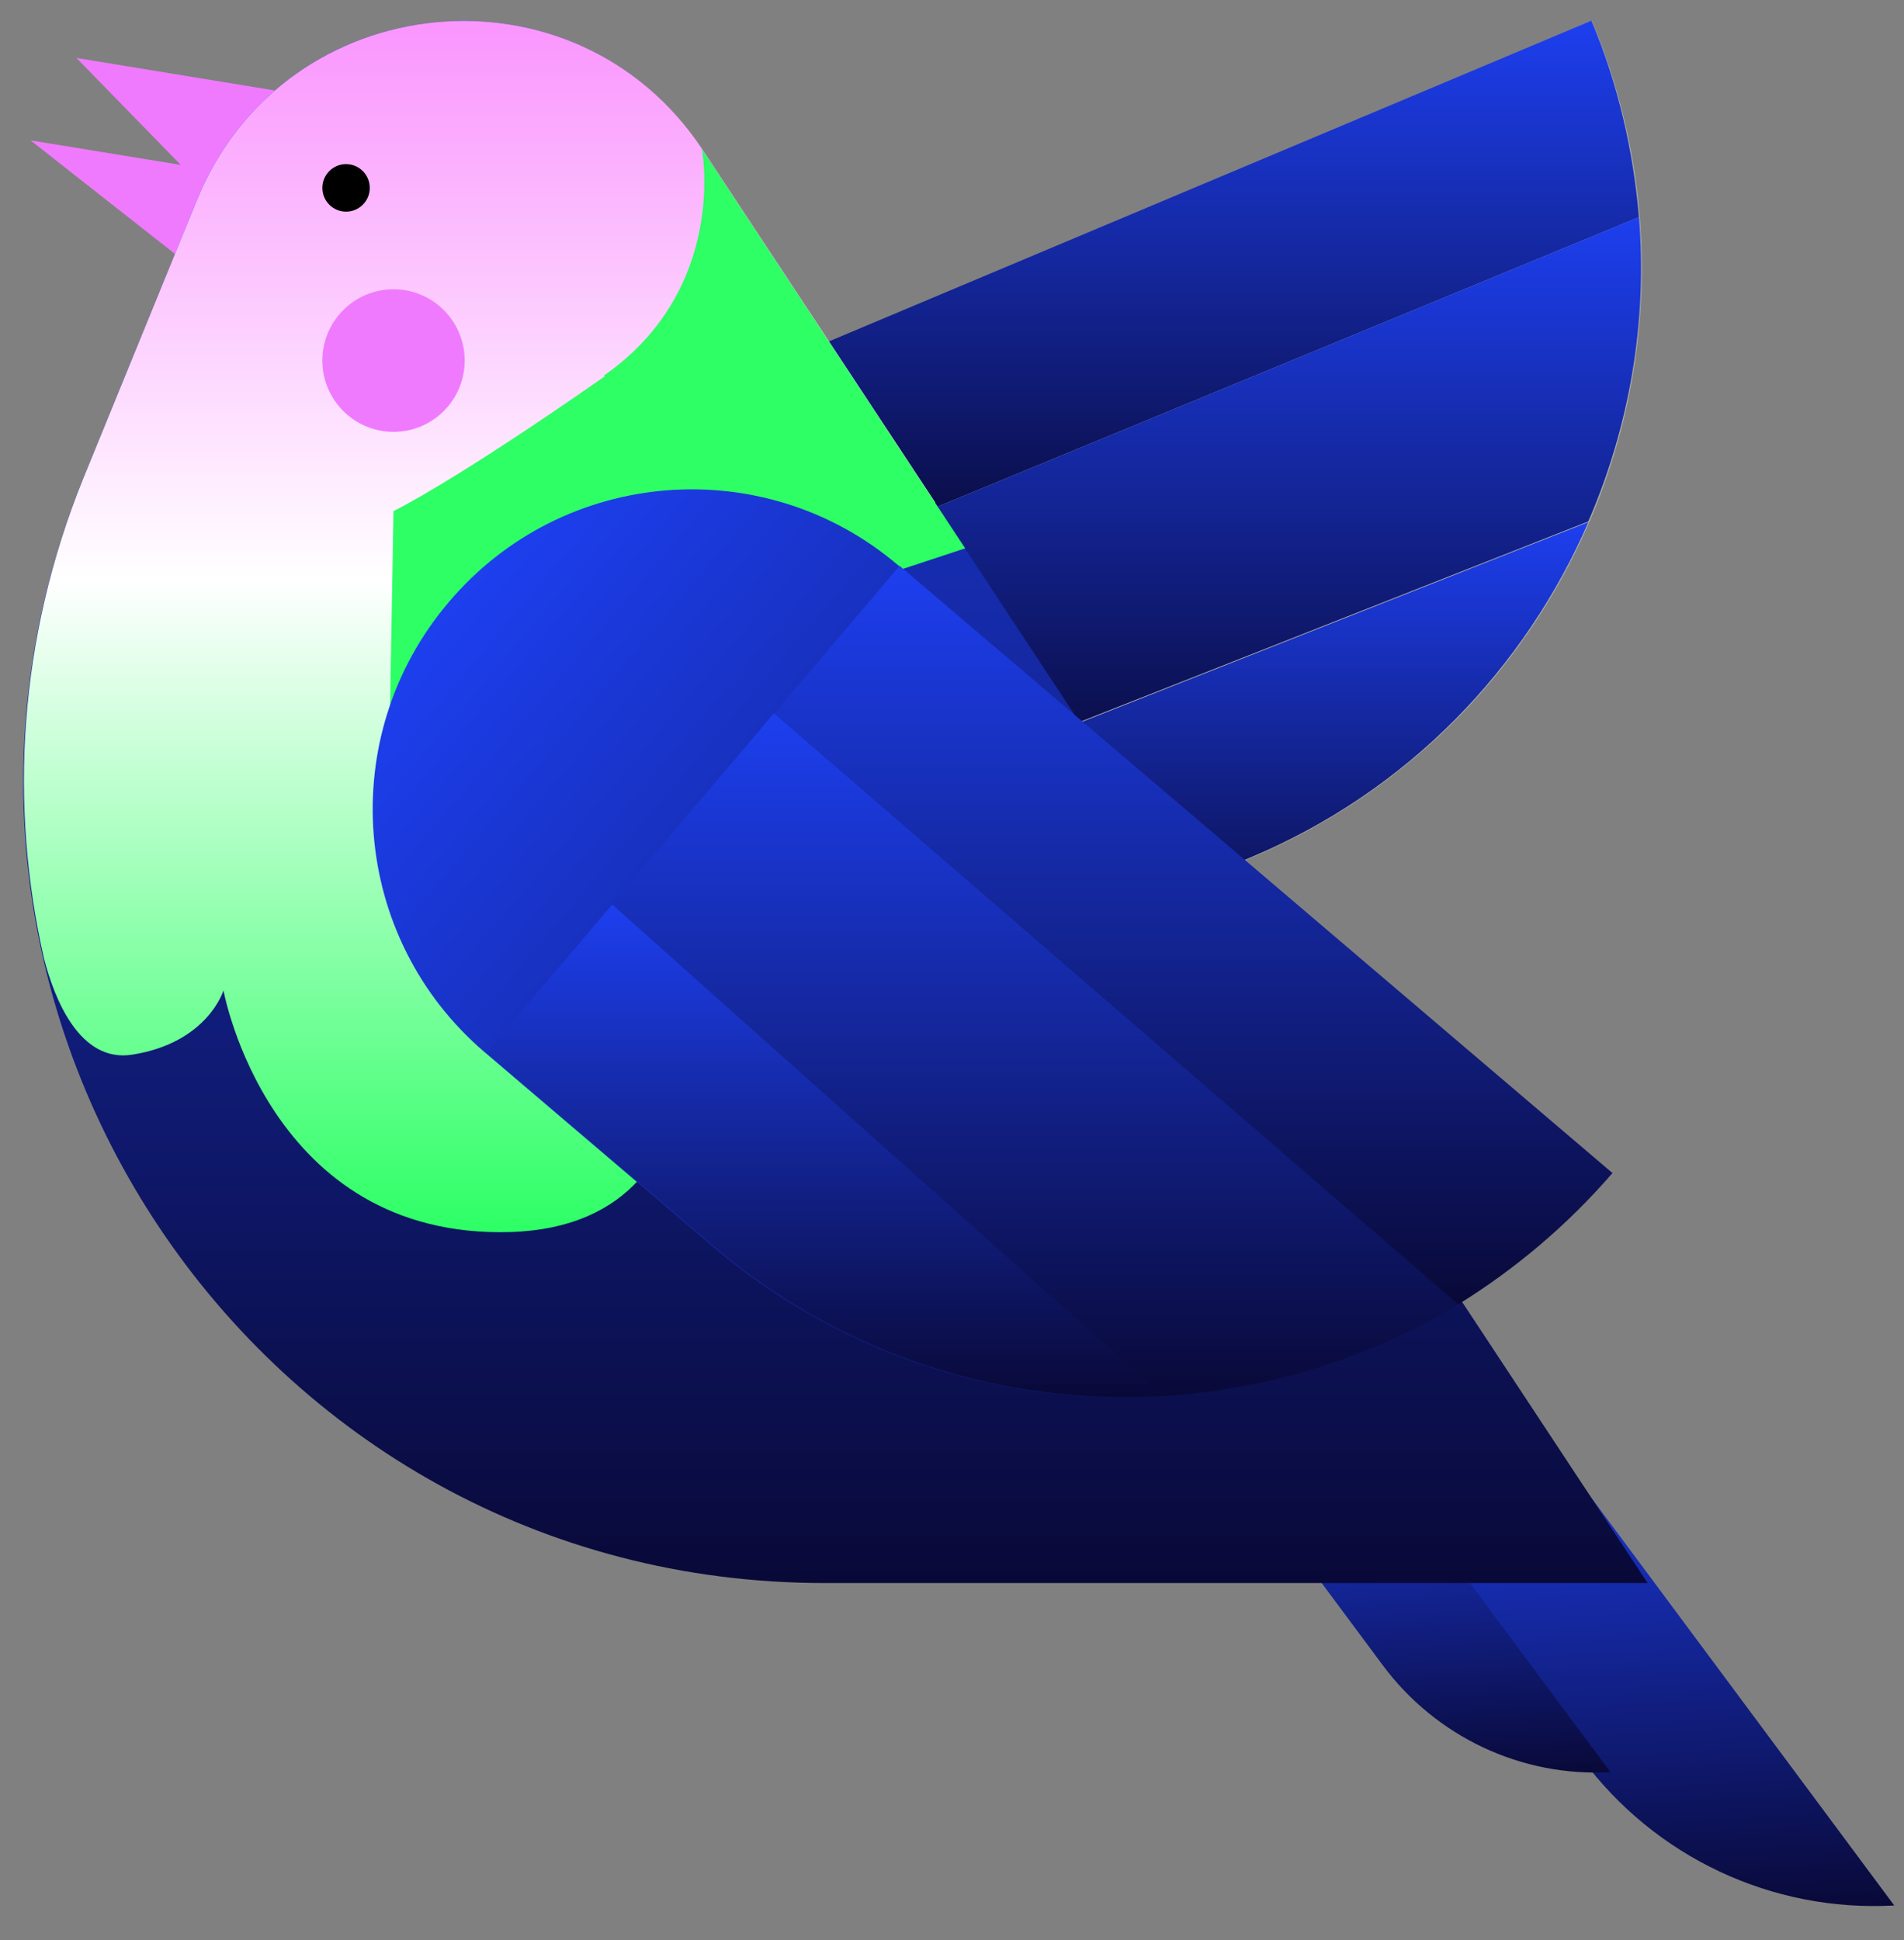 <svg width="53" height="54" viewBox="0 0 53 54" fill="none" xmlns="http://www.w3.org/2000/svg">
<rect x="0" y="0" width="53" height="54" fill="#808080" stroke="none"/>
<g id="Group 1430104759">
<path id="Vector" d="M36.502 38.838L41.952 38.533L52.729 53.036C49.323 53.226 46.062 51.687 44.035 48.951L36.501 38.816L36.502 38.838Z" fill="url(#paint0_linear_3531_25646)"/>
<path id="Vector_2" d="M33.028 38.988L36.983 38.766L44.828 49.325C42.345 49.464 39.967 48.338 38.488 46.345L33.005 38.967L33.028 38.988Z" fill="url(#paint1_linear_3531_25646)"/>
<path id="Vector_3" d="M15.565 22.32C13.664 17.787 15.802 12.581 20.307 10.685L44.313 0.581C48.107 9.627 43.868 20.07 34.817 23.879L27.187 27.091C22.662 28.996 17.466 26.854 15.573 22.34L15.565 22.32Z" fill="#ADADAD"/>
<path id="Vector_4" d="M27.176 27.082L34.814 23.863C39.216 22.01 42.451 18.593 44.212 14.535L25.085 22.076L27.176 27.082Z" fill="url(#paint2_linear_3531_25646)"/>
<path id="Vector_5" d="M44.3 0.576L20.286 10.675L22.377 15.637L45.621 6.045C45.467 4.215 45.049 2.362 44.3 0.576Z" fill="url(#paint3_linear_3531_25646)"/>
<path id="Vector_6" d="M22.399 15.658L22.729 16.474L22.399 15.658Z" fill="#606060"/>
<path id="Vector_7" d="M45.621 6.045L22.377 15.638L22.729 16.453L25.084 22.054L44.212 14.513C45.356 11.867 45.863 8.956 45.621 6.023V6.045Z" fill="url(#paint4_linear_3531_25646)"/>
<path id="Vector_8" d="M2.127 1.613L5.032 4.59L0.85 3.907L5.45 7.523L8.048 2.584L2.127 1.613Z" fill="#F07AFE"/>
<path id="Vector_9" d="M5.495 5.538L2.325 13.3C-3.662 27.986 7.102 44.061 22.95 44.061H45.863L19.538 4.171C16.016 -1.187 7.938 -0.394 5.495 5.538Z" fill="url(#paint5_linear_3531_25646)"/>
<path id="Vector_10" d="M5.495 5.538L2.325 13.3C0.498 17.798 0.256 22.429 1.225 26.685C1.511 27.787 2.215 29.596 3.69 29.353C5.781 29.022 6.221 27.567 6.221 27.567C6.221 27.567 7.476 34.491 14.211 34.292C20.947 34.072 18.878 25.582 18.878 25.582L26.031 13.983L19.56 4.171C16.016 -1.187 7.938 -0.394 5.495 5.538Z" fill="url(#paint6_linear_3531_25646)"/>
<path id="Vector_11" d="M16.83 10.477C12.604 13.432 10.953 14.226 10.953 14.226L10.843 20.554L26.867 15.262L19.538 4.148C19.538 4.148 20.286 8.029 16.808 10.455L16.83 10.477Z" fill="#2DFF65"/>
<path id="Vector_12" d="M12.501 16.749C15.681 13.003 21.283 12.565 25.005 15.737L44.841 32.637C38.495 40.112 27.28 41.035 19.802 34.664L13.498 29.292C9.758 26.107 9.321 20.495 12.487 16.766L12.501 16.749Z" fill="url(#paint7_linear_3531_25646)"/>
<path id="Vector_13" d="M13.529 29.286L19.846 34.666C23.478 37.753 27.99 39.12 32.392 38.856L17.051 25.162L13.551 29.286H13.529Z" fill="url(#paint8_linear_3531_25646)"/>
<path id="Vector_14" d="M44.872 32.639L25.04 15.748L21.563 19.849L40.602 36.299C42.165 35.329 43.618 34.116 44.894 32.639H44.872Z" fill="url(#paint9_linear_3531_25646)"/>
<path id="Vector_15" d="M21.541 19.85L20.968 20.511L21.541 19.85Z" fill="#606060"/>
<path id="Vector_16" d="M40.581 36.3L21.541 19.85L20.969 20.533L17.029 25.164L32.371 38.857C35.232 38.681 38.05 37.821 40.559 36.3H40.581Z" fill="url(#paint10_linear_3531_25646)"/>
<path id="Vector_17" d="M9.633 5.891C9.998 5.891 10.293 5.595 10.293 5.23C10.293 4.865 9.998 4.568 9.633 4.568C9.268 4.568 8.973 4.865 8.973 5.23C8.973 5.595 9.268 5.891 9.633 5.891Z" fill="black"/>
<path id="Vector_18" d="M10.954 12.02C12.048 12.02 12.935 11.131 12.935 10.035C12.935 8.939 12.048 8.051 10.954 8.051C9.86 8.051 8.973 8.939 8.973 10.035C8.973 11.131 9.86 12.02 10.954 12.02Z" fill="#F07AFE"/>
</g>
<defs>
<linearGradient id="paint0_linear_3531_25646" x1="44.193" y1="38.385" x2="45.038" y2="53.467" gradientUnits="userSpaceOnUse">
<stop stop-color="#1D3FEF"/>
<stop offset="1" stop-color="#090938"/>
</linearGradient>
<linearGradient id="paint1_linear_3531_25646" x1="38.608" y1="38.653" x2="39.224" y2="49.639" gradientUnits="userSpaceOnUse">
<stop stop-color="#1D3FEF"/>
<stop offset="1" stop-color="#090938"/>
</linearGradient>
<linearGradient id="paint2_linear_3531_25646" x1="34.648" y1="14.535" x2="34.648" y2="27.082" gradientUnits="userSpaceOnUse">
<stop stop-color="#1D3FEF"/>
<stop offset="1" stop-color="#090938"/>
</linearGradient>
<linearGradient id="paint3_linear_3531_25646" x1="32.954" y1="0.576" x2="32.954" y2="15.637" gradientUnits="userSpaceOnUse">
<stop stop-color="#1D3FEF"/>
<stop offset="1" stop-color="#090938"/>
</linearGradient>
<linearGradient id="paint4_linear_3531_25646" x1="34.028" y1="6.023" x2="34.028" y2="22.054" gradientUnits="userSpaceOnUse">
<stop stop-color="#1D3FEF"/>
<stop offset="1" stop-color="#090938"/>
</linearGradient>
<linearGradient id="paint5_linear_3531_25646" x1="23.255" y1="0.582" x2="23.255" y2="44.061" gradientUnits="userSpaceOnUse">
<stop stop-color="#1D3FEF"/>
<stop offset="1" stop-color="#090938"/>
</linearGradient>
<linearGradient id="paint6_linear_3531_25646" x1="13.348" y1="0.582" x2="13.348" y2="34.297" gradientUnits="userSpaceOnUse">
<stop stop-color="#FA95FE"/>
<stop offset="0.461" stop-color="white"/>
<stop offset="1" stop-color="#2DFF65"/>
</linearGradient>
<linearGradient id="paint7_linear_3531_25646" x1="12.494" y1="16.757" x2="39.127" y2="39.367" gradientUnits="userSpaceOnUse">
<stop stop-color="#1D3FEF"/>
<stop offset="1" stop-color="#090938"/>
</linearGradient>
<linearGradient id="paint8_linear_3531_25646" x1="22.961" y1="25.162" x2="22.961" y2="38.888" gradientUnits="userSpaceOnUse">
<stop stop-color="#1D3FEF"/>
<stop offset="1" stop-color="#090938"/>
</linearGradient>
<linearGradient id="paint9_linear_3531_25646" x1="33.228" y1="15.748" x2="33.228" y2="36.299" gradientUnits="userSpaceOnUse">
<stop stop-color="#1D3FEF"/>
<stop offset="1" stop-color="#090938"/>
</linearGradient>
<linearGradient id="paint10_linear_3531_25646" x1="28.805" y1="19.85" x2="28.805" y2="38.857" gradientUnits="userSpaceOnUse">
<stop stop-color="#1D3FEF"/>
<stop offset="1" stop-color="#090938"/>
</linearGradient>
</defs>
</svg>
